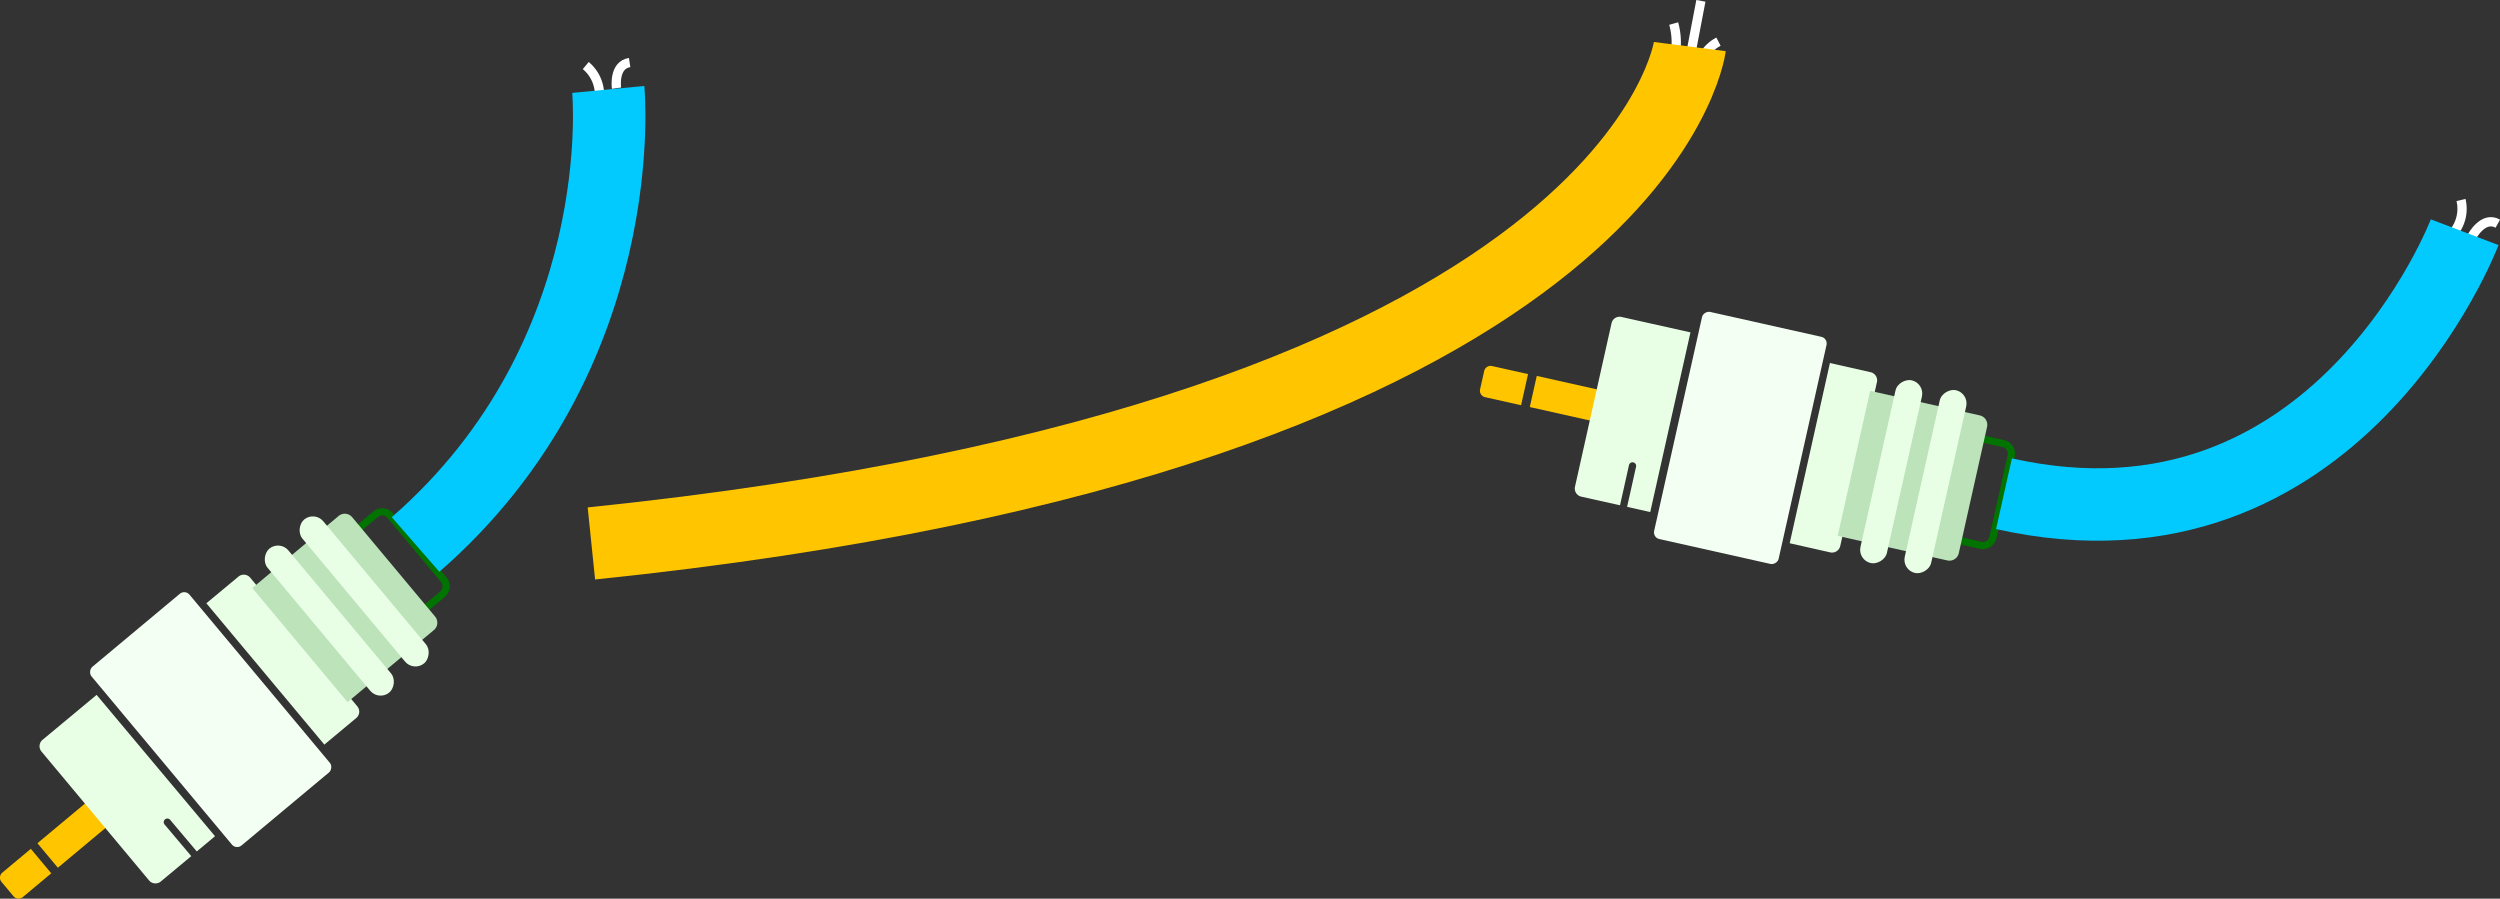 <svg xmlns="http://www.w3.org/2000/svg" viewBox="0 0 239.86 86.22"><rect x="0" y="0" width="239.86" height="86.22" fill="#333333" stroke="none"/><defs><style>.cls-1{fill:#e8ffe6;}.cls-2,.cls-4,.cls-7,.cls-8,.cls-9{fill:none;}.cls-2{stroke:#007300;stroke-width:0.69px;}.cls-2,.cls-7,.cls-8,.cls-9{stroke-miterlimit:10;}.cls-3{fill:#bce3b9;}.cls-5{fill:#ffc600;}.cls-6{fill:#f3fff2;}.cls-7{stroke:#fff;stroke-width:0.89px;}.cls-8{stroke:#02caff;}.cls-8,.cls-9{stroke-width:6.95px;}.cls-9{stroke:#ffc600;}</style></defs><g id="Layer_2" data-name="Layer 2"><g id="Cables_16" data-name="Cables 16"><path class="cls-1" d="M31.12,71.44l3.06-2.55a.79.79,0,0,0,.1-1.12L24,55.42a.8.8,0,0,0-1.12-.1L19.8,57.88Z"/><path class="cls-2" d="M33.61,51.85h10a0,0,0,0,1,0,0v2.61a1,1,0,0,1-1,1h-8a1,1,0,0,1-1-1V51.85A0,0,0,0,1,33.61,51.85Z" transform="translate(22.17 117.72) rotate(-129.85)"/><path class="cls-3" d="M26.14,52.29H40.4a0,0,0,0,1,0,0V63.08a.92.92,0,0,1-.92.92H27.06a.92.92,0,0,1-.92-.92V52.29a0,0,0,0,1,0,0Z" transform="translate(9.95 120.94) rotate(-129.85)"/><line class="cls-4" x1="34.9" y1="60.87" x2="30.88" y2="56.05"/><line class="cls-4" x1="38.25" y1="58.08" x2="34.22" y2="53.26"/><rect class="cls-1" x="22.61" y="58.24" width="17.97" height="2.6" rx="1.3" transform="translate(6.13 121.95) rotate(-129.85)"/><rect class="cls-1" x="25.96" y="55.44" width="17.97" height="2.6" rx="1.3" transform="translate(13.77 119.93) rotate(-129.85)"/><path class="cls-5" d="M1.43,81.87h1.8a.63.63,0,0,1,.63.63v3.56a0,0,0,0,1,0,0H.8a0,0,0,0,1,0,0V82.5A.63.63,0,0,1,1.43,81.87Z" transform="translate(-60.64 139.55) rotate(-129.85)"/><rect class="cls-5" x="6.08" y="75.61" width="3.06" height="7.89" transform="translate(-48.6 136.37) rotate(-129.85)"/><path class="cls-1" d="M4,72.13l10.3,12.34a.8.8,0,0,0,1.12.11l2.93-2.44-2.53-3a.35.35,0,1,1,.53-.45l2.53,3,1.75-1.46L9.27,66.67,4.06,71A.8.8,0,0,0,4,72.13Z"/><rect class="cls-6" x="9.04" y="62.93" width="22.33" height="12.24" rx="0.65" transform="translate(-19.85 128.8) rotate(-129.85)"/><path class="cls-7" d="M57.35,10.2A3.65,3.65,0,0,0,56.2,6.29"/><path class="cls-7" d="M59.15,8.46S58.83,6.24,60.41,6"/><path class="cls-8" d="M58.36,8.58S60.81,34,39.87,52.24"/><path class="cls-1" d="M171.71,52.12l3.9.88a.81.81,0,0,0,.95-.61l3.51-15.68a.8.8,0,0,0-.6-1l-3.9-.88Z"/><path class="cls-2" d="M185.36,45.43h10a0,0,0,0,1,0,0V48a1,1,0,0,1-1,1h-8a1,1,0,0,1-1-1V45.43A0,0,0,0,1,185.36,45.43Z" transform="translate(102.68 222.71) rotate(-77.38)"/><path class="cls-3" d="M176.44,39.88h14.26a0,0,0,0,1,0,0V50.66a.92.92,0,0,1-.92.92H177.36a.92.92,0,0,1-.92-.92V39.88A0,0,0,0,1,176.44,39.88Z" transform="translate(98.85 214.88) rotate(-77.38)"/><line class="cls-4" x1="182.4" y1="48.68" x2="183.77" y2="42.56"/><line class="cls-4" x1="186.65" y1="49.63" x2="188.02" y2="43.51"/><rect class="cls-1" x="172.46" y="43.95" width="17.97" height="2.6" rx="1.3" transform="translate(97.65 212.43) rotate(-77.38)"/><rect class="cls-1" x="176.72" y="44.9" width="17.97" height="2.6" rx="1.3" transform="translate(100.04 217.33) rotate(-77.38)"/><path class="cls-5" d="M143.34,34.83h1.8a.63.63,0,0,1,.63.63V39a0,0,0,0,1,0,0h-3.06a0,0,0,0,1,0,0V35.46a.63.63,0,0,1,.63-.63Z" transform="translate(76.7 169.62) rotate(-77.38)"/><rect class="cls-5" x="149.43" y="34.48" width="3.06" height="7.89" transform="translate(80.48 177.34) rotate(-77.38)"/><path class="cls-1" d="M154.62,31,151.11,46.7a.8.8,0,0,0,.6.95l3.72.83.86-3.85a.35.35,0,0,1,.41-.27.35.35,0,0,1,.27.42l-.86,3.85,2.22.5,3.86-17.24-6.62-1.48A.79.79,0,0,0,154.62,31Z"/><rect class="cls-6" x="155.8" y="35.89" width="22.33" height="12.24" rx="0.65" transform="translate(89.5 195.77) rotate(-77.38)"/><path class="cls-7" d="M234.69,23a3.65,3.65,0,0,0,1.43-3.81"/><path class="cls-7" d="M237.18,22.67s1.07-2,2.47-1.21"/><path class="cls-8" d="M236.47,22.28s-12.25,32.24-44.2,25.09"/><path class="cls-7" d="M160.69,5.42a6.7,6.7,0,0,0-.11-3.16"/><line class="cls-7" x1="162.12" y1="5.69" x2="163.19" y2="0.08"/><path class="cls-7" d="M163,6.73A3.51,3.51,0,0,1,164.88,4"/><path class="cls-9" d="M162.13,4.47S157.35,41.79,56.74,52.14"/></g></g></svg>